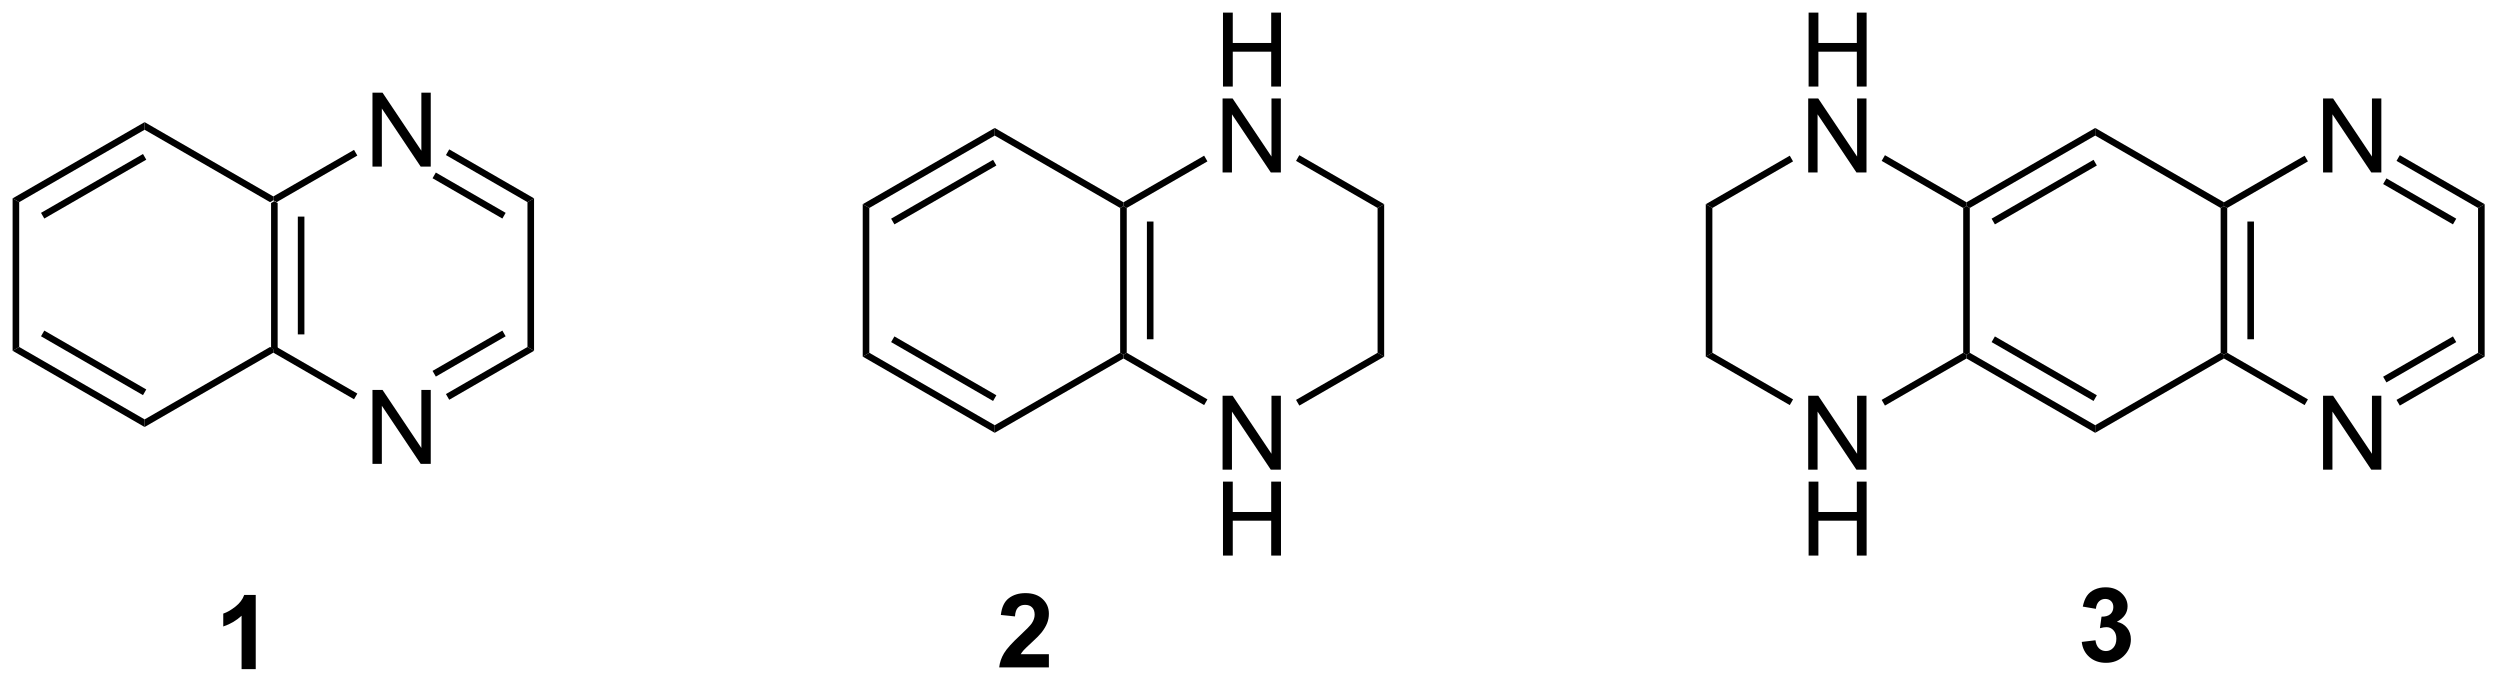 <?xml version="1.0" encoding="UTF-8"?>
<!DOCTYPE svg PUBLIC '-//W3C//DTD SVG 1.0//EN'
          'http://www.w3.org/TR/2001/REC-SVG-20010904/DTD/svg10.dtd'>
<svg stroke-dasharray="none" shape-rendering="auto" xmlns="http://www.w3.org/2000/svg" font-family="'Dialog'" text-rendering="auto" width="531" fill-opacity="1" color-interpolation="auto" color-rendering="auto" preserveAspectRatio="xMidYMid meet" font-size="12px" viewBox="0 0 531 145" fill="black" xmlns:xlink="http://www.w3.org/1999/xlink" stroke="black" image-rendering="auto" stroke-miterlimit="10" stroke-linecap="square" stroke-linejoin="miter" font-style="normal" stroke-width="1" height="145" stroke-dashoffset="0" font-weight="normal" stroke-opacity="1"
><!--Generated by the Batik Graphics2D SVG Generator--><defs id="genericDefs"
  /><g
  ><defs id="defs1"
    ><clipPath clipPathUnits="userSpaceOnUse" id="clipPath1"
      ><path d="M0.633 1.583 L199.526 1.583 L199.526 55.876 L0.633 55.876 L0.633 1.583 Z"
      /></clipPath
      ><clipPath clipPathUnits="userSpaceOnUse" id="clipPath2"
      ><path d="M187.765 165.39 L187.765 218.173 L381.128 218.173 L381.128 165.39 Z"
      /></clipPath
    ></defs
    ><g transform="scale(2.667,2.667) translate(-0.633,-1.583) matrix(1.029,0,0,1.029,-192.502,-168.537)"
    ><path d="M208.671 181.039 L208.926 180.892 L209.181 181.039 L209.181 192.253 L208.926 192.401 L208.671 192.253 ZM210.742 182.088 L210.742 191.204 L211.252 191.204 L211.252 182.088 Z" stroke="none" clip-path="url(#clipPath2)"
    /></g
    ><g transform="matrix(2.743,0,0,2.743,-515.027,-453.653)"
    ><path d="M208.671 192.253 L208.926 192.401 L208.926 192.695 L198.959 198.45 L198.959 197.86 Z" stroke="none" clip-path="url(#clipPath2)"
    /></g
    ><g transform="matrix(2.743,0,0,2.743,-515.027,-453.653)"
    ><path d="M198.959 197.86 L198.959 198.45 L188.737 192.548 L189.247 192.253 ZM199.087 195.542 L191.191 190.984 L190.936 191.425 L198.832 195.984 Z" stroke="none" clip-path="url(#clipPath2)"
    /></g
    ><g transform="matrix(2.743,0,0,2.743,-515.027,-453.653)"
    ><path d="M189.247 192.253 L188.737 192.548 L188.737 180.745 L189.247 181.039 Z" stroke="none" clip-path="url(#clipPath2)"
    /></g
    ><g transform="matrix(2.743,0,0,2.743,-515.027,-453.653)"
    ><path d="M189.247 181.039 L188.737 180.745 L198.959 174.843 L198.959 175.432 ZM191.191 182.309 L199.087 177.75 L198.832 177.309 L190.936 181.867 Z" stroke="none" clip-path="url(#clipPath2)"
    /></g
    ><g transform="matrix(2.743,0,0,2.743,-515.027,-453.653)"
    ><path d="M198.959 175.432 L198.959 174.843 L208.926 180.597 L208.926 180.892 L208.671 181.039 Z" stroke="none" clip-path="url(#clipPath2)"
    /></g
    ><g transform="matrix(2.743,0,0,2.743,-515.027,-453.653)"
    ><path d="M216.602 178.288 L216.602 172.561 L217.381 172.561 L220.388 177.056 L220.388 172.561 L221.115 172.561 L221.115 178.288 L220.336 178.288 L217.328 173.788 L217.328 178.288 L216.602 178.288 Z" stroke="none" clip-path="url(#clipPath2)"
    /></g
    ><g transform="matrix(2.743,0,0,2.743,-515.027,-453.653)"
    ><path d="M216.602 201.305 L216.602 195.578 L217.381 195.578 L220.388 200.073 L220.388 195.578 L221.115 195.578 L221.115 201.305 L220.336 201.305 L217.328 196.805 L217.328 201.305 L216.602 201.305 Z" stroke="none" clip-path="url(#clipPath2)"
    /></g
    ><g transform="matrix(2.743,0,0,2.743,-515.027,-453.653)"
    ><path d="M209.181 181.039 L208.926 180.892 L208.926 180.597 L215.174 176.99 L215.43 177.431 Z" stroke="none" clip-path="url(#clipPath2)"
    /></g
    ><g transform="matrix(2.743,0,0,2.743,-515.027,-453.653)"
    ><path d="M222.29 177.394 L222.545 176.952 L229.114 180.745 L228.604 181.039 ZM221.254 179.188 L226.66 182.309 L226.915 181.867 L221.509 178.746 Z" stroke="none" clip-path="url(#clipPath2)"
    /></g
    ><g transform="matrix(2.743,0,0,2.743,-515.027,-453.653)"
    ><path d="M228.604 181.039 L229.114 180.745 L229.114 192.548 L228.604 192.253 Z" stroke="none" clip-path="url(#clipPath2)"
    /></g
    ><g transform="matrix(2.743,0,0,2.743,-515.027,-453.653)"
    ><path d="M228.604 192.253 L229.114 192.548 L222.545 196.341 L222.29 195.899 ZM226.66 190.984 L221.254 194.105 L221.509 194.547 L226.915 191.425 Z" stroke="none" clip-path="url(#clipPath2)"
    /></g
    ><g transform="matrix(2.743,0,0,2.743,-515.027,-453.653)"
    ><path d="M215.43 195.861 L215.174 196.303 L208.926 192.695 L208.926 192.401 L209.181 192.253 Z" stroke="none" clip-path="url(#clipPath2)"
    /></g
    ><g transform="matrix(2.743,0,0,2.743,-515.027,-453.653)"
    ><path d="M274.498 181.49 L274.753 181.343 L275.008 181.49 L275.008 192.704 L274.753 192.851 L274.498 192.704 ZM276.569 182.539 L276.569 191.655 L277.079 191.655 L277.079 182.539 Z" stroke="none" clip-path="url(#clipPath2)"
    /></g
    ><g transform="matrix(2.743,0,0,2.743,-515.027,-453.653)"
    ><path d="M274.498 192.704 L274.753 192.851 L274.753 193.146 L264.786 198.9 L264.786 198.311 Z" stroke="none" clip-path="url(#clipPath2)"
    /></g
    ><g transform="matrix(2.743,0,0,2.743,-515.027,-453.653)"
    ><path d="M264.786 198.311 L264.786 198.9 L254.564 192.999 L255.074 192.704 ZM264.913 195.993 L257.018 191.435 L256.763 191.876 L264.658 196.435 Z" stroke="none" clip-path="url(#clipPath2)"
    /></g
    ><g transform="matrix(2.743,0,0,2.743,-515.027,-453.653)"
    ><path d="M255.074 192.704 L254.564 192.999 L254.564 181.196 L255.074 181.49 Z" stroke="none" clip-path="url(#clipPath2)"
    /></g
    ><g transform="matrix(2.743,0,0,2.743,-515.027,-453.653)"
    ><path d="M255.074 181.49 L254.564 181.196 L264.786 175.294 L264.786 175.883 ZM257.018 182.76 L264.913 178.201 L264.658 177.76 L256.763 182.318 Z" stroke="none" clip-path="url(#clipPath2)"
    /></g
    ><g transform="matrix(2.743,0,0,2.743,-515.027,-453.653)"
    ><path d="M264.786 175.883 L264.786 175.294 L274.753 181.048 L274.753 181.343 L274.498 181.49 Z" stroke="none" clip-path="url(#clipPath2)"
    /></g
    ><g transform="matrix(2.743,0,0,2.743,-515.027,-453.653)"
    ><path d="M282.46 172.088 L282.46 166.362 L283.218 166.362 L283.218 168.713 L286.194 168.713 L286.194 166.362 L286.952 166.362 L286.952 172.088 L286.194 172.088 L286.194 169.388 L283.218 169.388 L283.218 172.088 L282.46 172.088 Z" stroke="none" clip-path="url(#clipPath2)"
    /></g
    ><g transform="matrix(2.743,0,0,2.743,-515.027,-453.653)"
    ><path d="M282.429 178.738 L282.429 173.012 L283.207 173.012 L286.215 177.507 L286.215 173.012 L286.942 173.012 L286.942 178.738 L286.163 178.738 L283.155 174.238 L283.155 178.738 L282.429 178.738 Z" stroke="none" clip-path="url(#clipPath2)"
    /></g
    ><g transform="matrix(2.743,0,0,2.743,-515.027,-453.653)"
    ><path d="M282.429 201.756 L282.429 196.029 L283.207 196.029 L286.215 200.524 L286.215 196.029 L286.942 196.029 L286.942 201.756 L286.163 201.756 L283.155 197.256 L283.155 201.756 L282.429 201.756 Z" stroke="none" clip-path="url(#clipPath2)"
    /></g
    ><g transform="matrix(2.743,0,0,2.743,-515.027,-453.653)"
    ><path d="M282.46 208.406 L282.46 202.679 L283.218 202.679 L283.218 205.031 L286.194 205.031 L286.194 202.679 L286.952 202.679 L286.952 208.406 L286.194 208.406 L286.194 205.705 L283.218 205.705 L283.218 208.406 L282.46 208.406 Z" stroke="none" clip-path="url(#clipPath2)"
    /></g
    ><g transform="matrix(2.743,0,0,2.743,-515.027,-453.653)"
    ><path d="M275.008 181.49 L274.753 181.343 L274.753 181.048 L281.001 177.44 L281.256 177.882 Z" stroke="none" clip-path="url(#clipPath2)"
    /></g
    ><g transform="matrix(2.743,0,0,2.743,-515.027,-453.653)"
    ><path d="M288.117 177.845 L288.372 177.403 L294.941 181.196 L294.431 181.49 Z" stroke="none" clip-path="url(#clipPath2)"
    /></g
    ><g transform="matrix(2.743,0,0,2.743,-515.027,-453.653)"
    ><path d="M294.431 181.49 L294.941 181.196 L294.941 192.999 L294.431 192.704 Z" stroke="none" clip-path="url(#clipPath2)"
    /></g
    ><g transform="matrix(2.743,0,0,2.743,-515.027,-453.653)"
    ><path d="M294.431 192.704 L294.941 192.999 L288.372 196.792 L288.117 196.35 Z" stroke="none" clip-path="url(#clipPath2)"
    /></g
    ><g transform="matrix(2.743,0,0,2.743,-515.027,-453.653)"
    ><path d="M281.256 196.312 L281.001 196.754 L274.753 193.146 L274.753 192.851 L275.008 192.704 Z" stroke="none" clip-path="url(#clipPath2)"
    /></g
    ><g transform="matrix(2.743,0,0,2.743,-515.027,-453.653)"
    ><path d="M359.712 181.49 L359.967 181.343 L360.222 181.49 L360.222 192.704 L359.967 192.851 L359.712 192.704 ZM361.783 182.539 L361.783 191.655 L362.293 191.655 L362.293 182.539 Z" stroke="none" clip-path="url(#clipPath2)"
    /></g
    ><g transform="matrix(2.743,0,0,2.743,-515.027,-453.653)"
    ><path d="M359.712 192.704 L359.967 192.851 L359.967 193.146 L350 198.9 L350 198.311 Z" stroke="none" clip-path="url(#clipPath2)"
    /></g
    ><g transform="matrix(2.743,0,0,2.743,-515.027,-453.653)"
    ><path d="M350 198.311 L350 198.9 L340.033 193.146 L340.033 192.851 L340.288 192.704 ZM350.127 195.993 L342.232 191.435 L341.977 191.876 L349.872 196.435 Z" stroke="none" clip-path="url(#clipPath2)"
    /></g
    ><g transform="matrix(2.743,0,0,2.743,-515.027,-453.653)"
    ><path d="M340.288 192.704 L340.033 192.851 L339.778 192.704 L339.778 181.49 L340.033 181.343 L340.288 181.49 Z" stroke="none" clip-path="url(#clipPath2)"
    /></g
    ><g transform="matrix(2.743,0,0,2.743,-515.027,-453.653)"
    ><path d="M340.288 181.49 L340.033 181.343 L340.033 181.048 L350 175.294 L350 175.883 ZM342.232 182.76 L350.127 178.201 L349.872 177.76 L341.977 182.318 Z" stroke="none" clip-path="url(#clipPath2)"
    /></g
    ><g transform="matrix(2.743,0,0,2.743,-515.027,-453.653)"
    ><path d="M350 175.883 L350 175.294 L359.967 181.048 L359.967 181.343 L359.712 181.49 Z" stroke="none" clip-path="url(#clipPath2)"
    /></g
    ><g transform="matrix(2.743,0,0,2.743,-515.027,-453.653)"
    ><path d="M367.643 178.738 L367.643 173.012 L368.421 173.012 L371.429 177.507 L371.429 173.012 L372.156 173.012 L372.156 178.738 L371.377 178.738 L368.369 174.238 L368.369 178.738 L367.643 178.738 Z" stroke="none" clip-path="url(#clipPath2)"
    /></g
    ><g transform="matrix(2.743,0,0,2.743,-515.027,-453.653)"
    ><path d="M367.643 201.756 L367.643 196.029 L368.421 196.029 L371.429 200.524 L371.429 196.029 L372.156 196.029 L372.156 201.756 L371.377 201.756 L368.369 197.256 L368.369 201.756 L367.643 201.756 Z" stroke="none" clip-path="url(#clipPath2)"
    /></g
    ><g transform="matrix(2.743,0,0,2.743,-515.027,-453.653)"
    ><path d="M360.222 181.49 L359.967 181.343 L359.967 181.048 L366.215 177.441 L366.471 177.882 Z" stroke="none" clip-path="url(#clipPath2)"
    /></g
    ><g transform="matrix(2.743,0,0,2.743,-515.027,-453.653)"
    ><path d="M373.331 177.845 L373.586 177.403 L380.156 181.196 L379.645 181.49 ZM372.295 179.638 L377.701 182.76 L377.956 182.318 L372.55 179.197 Z" stroke="none" clip-path="url(#clipPath2)"
    /></g
    ><g transform="matrix(2.743,0,0,2.743,-515.027,-453.653)"
    ><path d="M379.645 181.49 L380.156 181.196 L380.156 192.999 L379.645 192.704 Z" stroke="none" clip-path="url(#clipPath2)"
    /></g
    ><g transform="matrix(2.743,0,0,2.743,-515.027,-453.653)"
    ><path d="M379.645 192.704 L380.156 192.999 L373.586 196.792 L373.331 196.35 ZM377.701 191.435 L372.295 194.556 L372.55 194.998 L377.956 191.876 Z" stroke="none" clip-path="url(#clipPath2)"
    /></g
    ><g transform="matrix(2.743,0,0,2.743,-515.027,-453.653)"
    ><path d="M366.471 196.312 L366.215 196.754 L359.967 193.146 L359.967 192.851 L360.222 192.704 Z" stroke="none" clip-path="url(#clipPath2)"
    /></g
    ><g transform="matrix(2.743,0,0,2.743,-515.027,-453.653)"
    ><path d="M327.807 172.088 L327.807 166.362 L328.565 166.362 L328.565 168.713 L331.541 168.713 L331.541 166.362 L332.299 166.362 L332.299 172.088 L331.541 172.088 L331.541 169.388 L328.565 169.388 L328.565 172.088 L327.807 172.088 Z" stroke="none" clip-path="url(#clipPath2)"
    /></g
    ><g transform="matrix(2.743,0,0,2.743,-515.027,-453.653)"
    ><path d="M327.776 178.738 L327.776 173.012 L328.554 173.012 L331.562 177.507 L331.562 173.012 L332.289 173.012 L332.289 178.738 L331.51 178.738 L328.502 174.238 L328.502 178.738 L327.776 178.738 Z" stroke="none" clip-path="url(#clipPath2)"
    /></g
    ><g transform="matrix(2.743,0,0,2.743,-515.027,-453.653)"
    ><path d="M327.776 201.756 L327.776 196.029 L328.554 196.029 L331.562 200.524 L331.562 196.029 L332.289 196.029 L332.289 201.756 L331.51 201.756 L328.502 197.256 L328.502 201.756 L327.776 201.756 Z" stroke="none" clip-path="url(#clipPath2)"
    /></g
    ><g transform="matrix(2.743,0,0,2.743,-515.027,-453.653)"
    ><path d="M327.807 208.406 L327.807 202.679 L328.565 202.679 L328.565 205.031 L331.541 205.031 L331.541 202.679 L332.299 202.679 L332.299 208.406 L331.541 208.406 L331.541 205.705 L328.565 205.705 L328.565 208.406 L327.807 208.406 Z" stroke="none" clip-path="url(#clipPath2)"
    /></g
    ><g transform="matrix(2.743,0,0,2.743,-515.027,-453.653)"
    ><path d="M340.033 181.048 L340.033 181.343 L339.778 181.49 L333.464 177.845 L333.719 177.403 Z" stroke="none" clip-path="url(#clipPath2)"
    /></g
    ><g transform="matrix(2.743,0,0,2.743,-515.027,-453.653)"
    ><path d="M326.348 177.441 L326.603 177.882 L320.355 181.49 L319.844 181.196 Z" stroke="none" clip-path="url(#clipPath2)"
    /></g
    ><g transform="matrix(2.743,0,0,2.743,-515.027,-453.653)"
    ><path d="M319.844 181.196 L320.355 181.49 L320.355 192.704 L319.844 192.999 Z" stroke="none" clip-path="url(#clipPath2)"
    /></g
    ><g transform="matrix(2.743,0,0,2.743,-515.027,-453.653)"
    ><path d="M319.844 192.999 L320.355 192.704 L326.603 196.312 L326.348 196.754 Z" stroke="none" clip-path="url(#clipPath2)"
    /></g
    ><g transform="matrix(2.743,0,0,2.743,-515.027,-453.653)"
    ><path d="M333.719 196.792 L333.464 196.35 L339.778 192.704 L340.033 192.851 L340.033 193.146 Z" stroke="none" clip-path="url(#clipPath2)"
    /></g
    ><g transform="matrix(2.743,0,0,2.743,-515.027,-453.653)"
    ><path d="M207.563 217.201 L206.467 217.201 L206.467 213.063 Q205.865 213.625 205.048 213.896 L205.048 212.899 Q205.477 212.758 205.98 212.367 Q206.485 211.974 206.673 211.451 L207.563 211.451 L207.563 217.201 Z" stroke="none" clip-path="url(#clipPath2)"
    /></g
    ><g transform="matrix(2.743,0,0,2.743,-515.027,-453.653)"
    ><path d="M268.979 216.042 L268.979 217.063 L265.132 217.063 Q265.195 216.485 265.507 215.966 Q265.82 215.448 266.742 214.594 Q267.484 213.901 267.651 213.656 Q267.877 213.315 267.877 212.985 Q267.877 212.617 267.679 212.419 Q267.484 212.222 267.135 212.222 Q266.791 212.222 266.588 212.43 Q266.385 212.636 266.354 213.117 L265.26 213.008 Q265.359 212.102 265.875 211.708 Q266.39 211.313 267.164 211.313 Q268.01 211.313 268.494 211.771 Q268.979 212.227 268.979 212.906 Q268.979 213.292 268.841 213.643 Q268.703 213.992 268.401 214.375 Q268.203 214.628 267.682 215.104 Q267.164 215.581 267.023 215.737 Q266.885 215.893 266.799 216.042 L268.979 216.042 Z" stroke="none" clip-path="url(#clipPath2)"
    /></g
    ><g transform="matrix(2.743,0,0,2.743,-515.027,-453.653)"
    ><path d="M348.958 215.091 L350.02 214.964 Q350.07 215.37 350.291 215.586 Q350.515 215.799 350.833 215.799 Q351.171 215.799 351.403 215.542 Q351.637 215.284 351.637 214.846 Q351.637 214.432 351.413 214.19 Q351.192 213.948 350.872 213.948 Q350.661 213.948 350.366 214.029 L350.489 213.135 Q350.934 213.146 351.168 212.943 Q351.403 212.737 351.403 212.396 Q351.403 212.107 351.231 211.935 Q351.059 211.763 350.773 211.763 Q350.491 211.763 350.291 211.958 Q350.093 212.154 350.051 212.529 L349.038 212.357 Q349.145 211.839 349.356 211.529 Q349.57 211.216 349.95 211.039 Q350.333 210.862 350.804 210.862 Q351.614 210.862 352.101 211.377 Q352.505 211.799 352.505 212.331 Q352.505 213.083 351.679 213.534 Q352.171 213.638 352.465 214.005 Q352.762 214.372 352.762 214.893 Q352.762 215.646 352.21 216.18 Q351.661 216.711 350.84 216.711 Q350.062 216.711 349.549 216.263 Q349.038 215.815 348.958 215.091 Z" stroke="none" clip-path="url(#clipPath2)"
    /></g
  ></g
></svg
>
